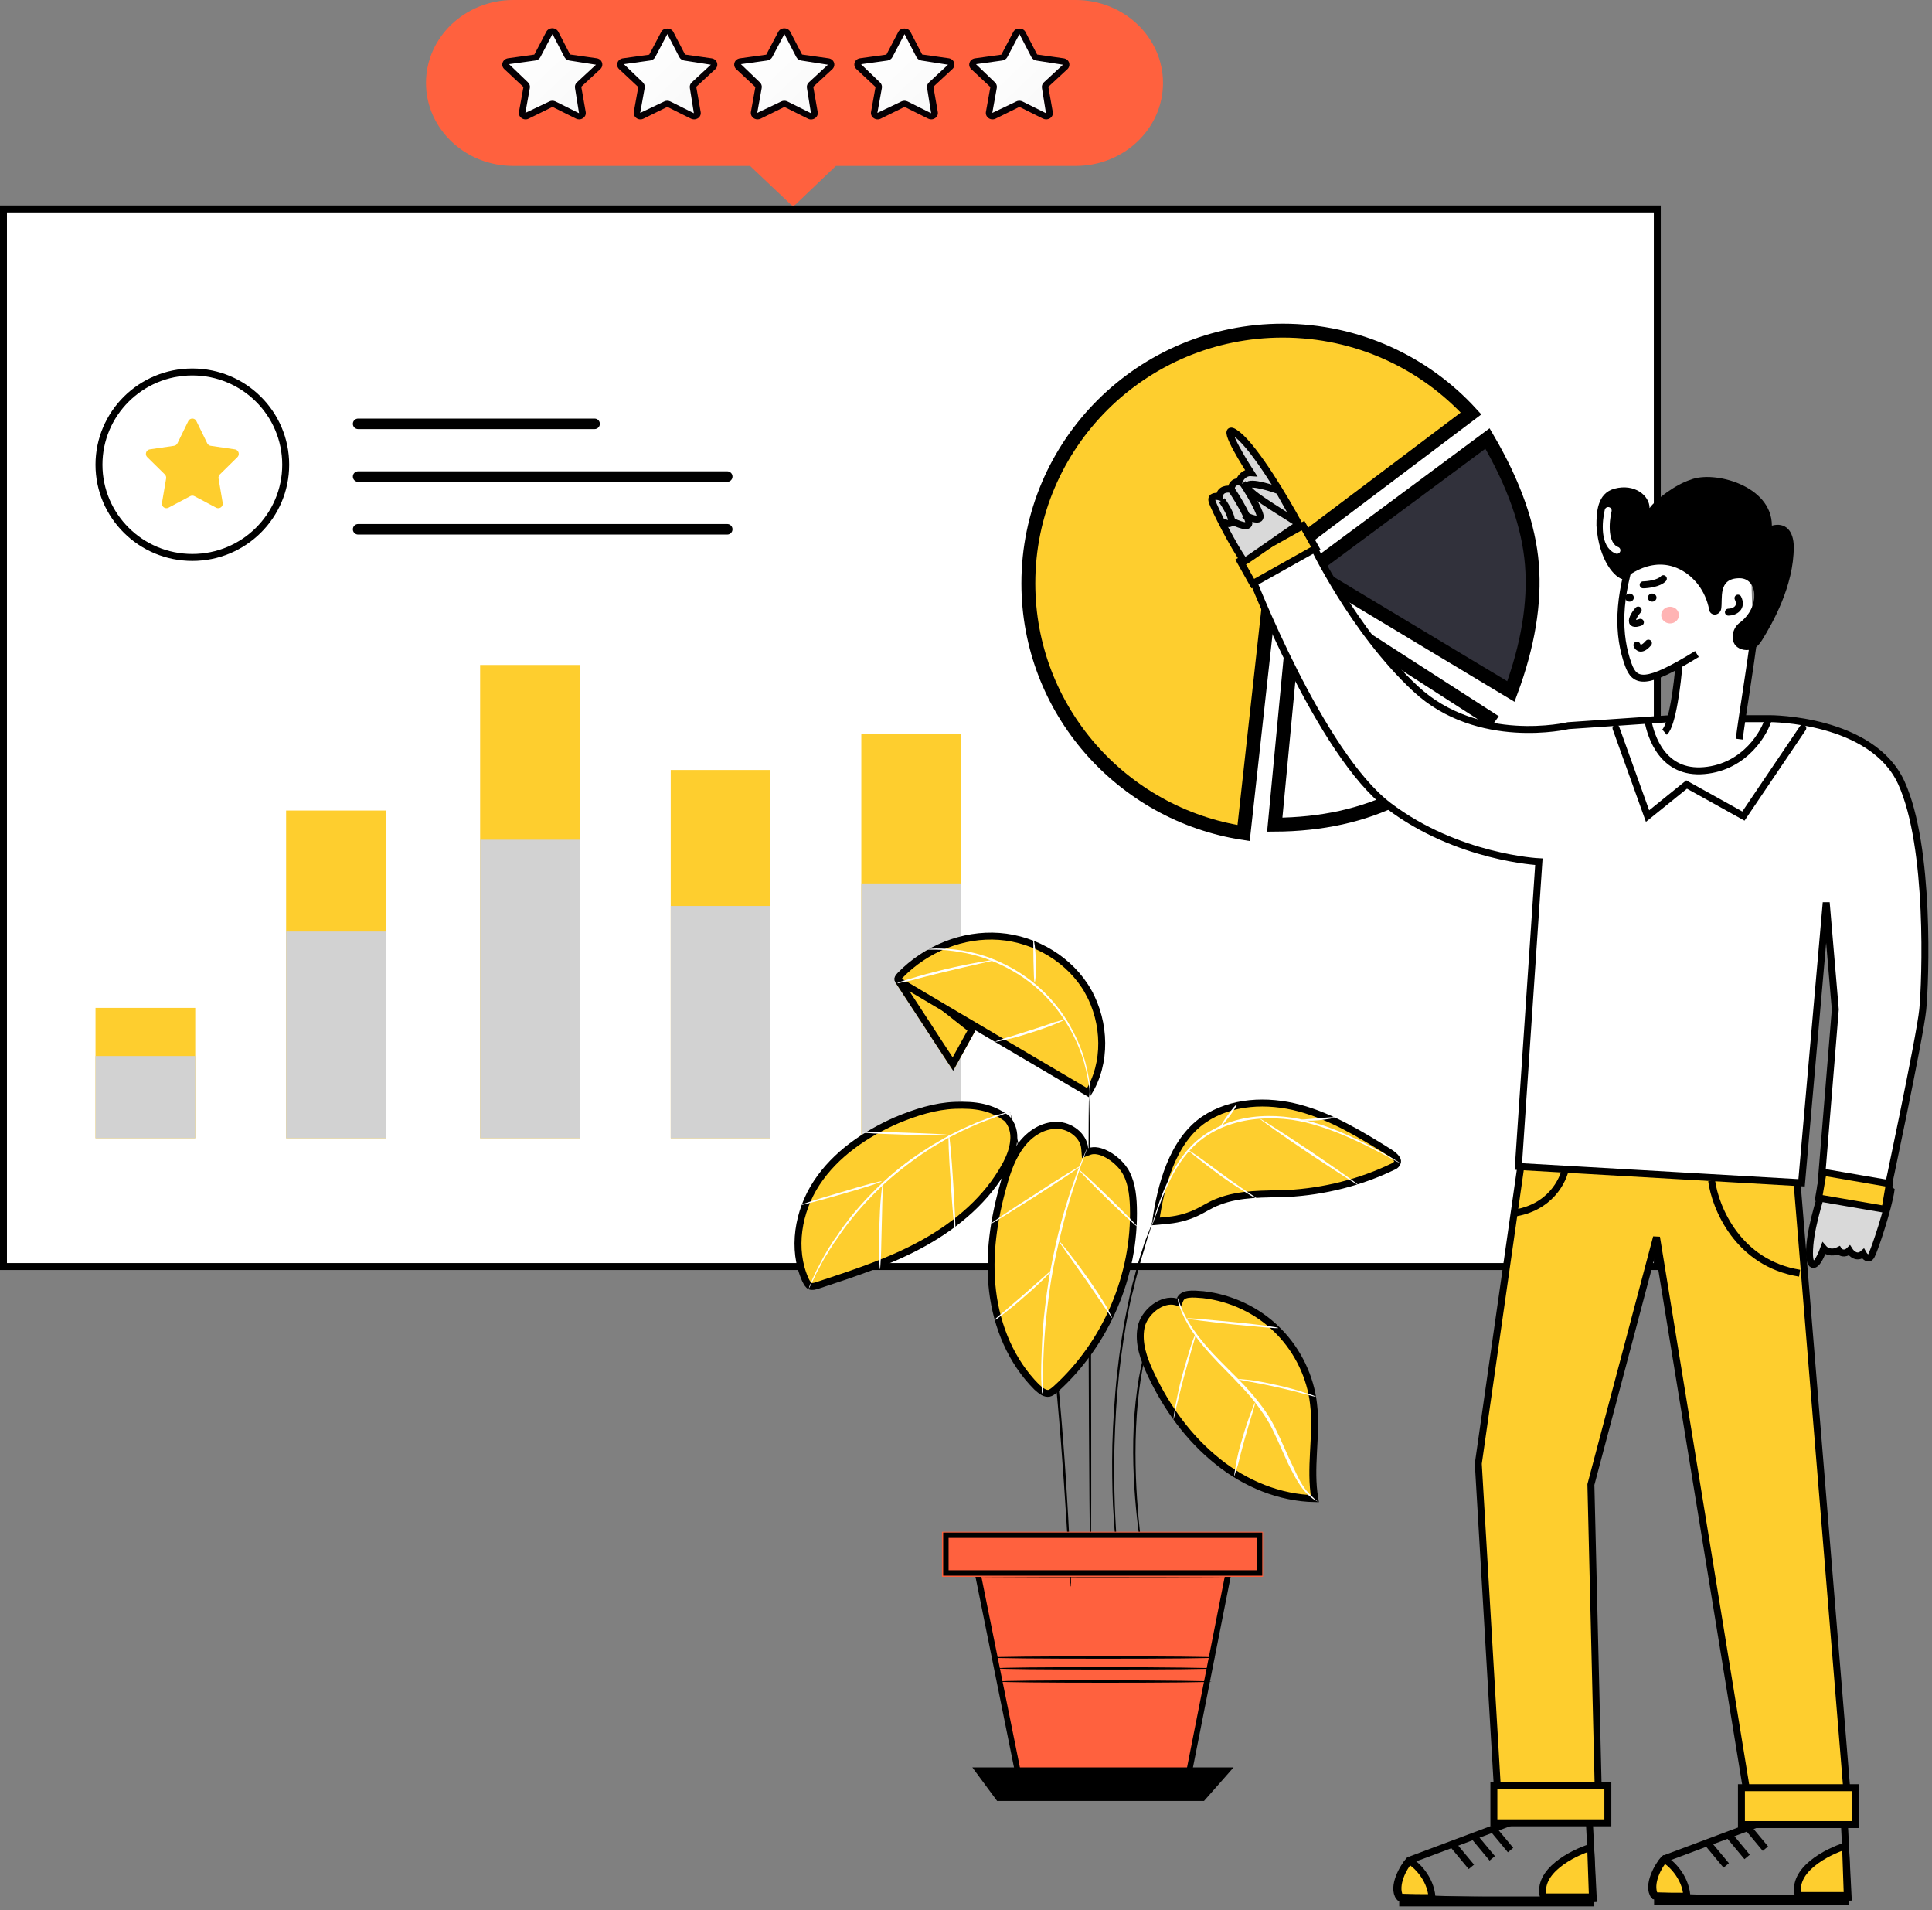 <svg width="345" height="341" viewBox="0 0 345 341" fill="none" xmlns="http://www.w3.org/2000/svg">
<rect x="0" y="0" width="345" height="341" fill="#808080" stroke="none"/>
<path d="M295.946 37.306V226.121H0.62V37.306H295.946Z" fill="white" stroke="black" stroke-width="1.241"/>
<path d="M34.347 66.406C43.558 66.406 51.018 73.823 51.018 82.964C51.018 92.104 43.558 99.521 34.347 99.521C25.136 99.521 17.675 92.104 17.675 82.964C17.675 73.823 25.136 66.406 34.347 66.406Z" fill="white" stroke="black" stroke-width="1.241"/>
<path fill-rule="evenodd" clip-rule="evenodd" d="M33.97 88.579L30.098 90.634C29.703 90.844 29.214 90.691 29.007 90.292C28.924 90.133 28.895 89.951 28.925 89.775L29.665 85.421C29.71 85.156 29.623 84.886 29.433 84.699L26.3 81.615C25.98 81.301 25.974 80.784 26.285 80.462C26.409 80.334 26.572 80.25 26.747 80.224L31.077 79.589C31.34 79.55 31.568 79.383 31.685 79.143L33.622 75.181C33.819 74.778 34.304 74.612 34.704 74.811C34.863 74.89 34.992 75.021 35.071 75.181L37.007 79.143C37.125 79.383 37.352 79.55 37.615 79.589L41.945 80.224C42.387 80.289 42.693 80.703 42.628 81.148C42.603 81.326 42.52 81.49 42.393 81.615L39.26 84.699C39.069 84.886 38.982 85.156 39.027 85.421L39.767 89.775C39.842 90.218 39.547 90.64 39.107 90.716C38.932 90.746 38.752 90.718 38.595 90.634L34.722 88.579C34.487 88.454 34.206 88.454 33.97 88.579Z" fill="#FECE2E"/>
<path d="M229.057 59.025C242.39 59.025 254.379 64.73 262.689 73.817L227.836 100.091L227.408 100.414L227.35 100.946L222.075 148.726C200.298 145.389 183.634 126.694 183.634 104.142C183.634 79.232 203.962 59.025 229.057 59.025Z" fill="#FECE2E" stroke="black" stroke-width="2.482"/>
<path d="M265.622 78.285C270.39 86.422 273.009 93.918 273.557 100.788C274.103 107.625 272.87 115.175 269.803 123.458L233.858 101.855L265.622 78.285Z" fill="#31313B" stroke="black" stroke-width="2.482"/>
<path d="M265.879 128.213C261.521 134.439 256.154 139.146 249.782 142.349C243.412 145.55 236.037 147.186 227.636 147.233L231.541 106.096L265.879 128.213Z" fill="white" stroke="black" stroke-width="2.482"/>
<path d="M63.957 76.609H106.168C106.692 76.609 107.116 76.188 107.116 75.668C107.116 75.148 106.692 74.727 106.168 74.727H63.957C63.434 74.727 63.01 75.148 63.01 75.668C63.01 76.188 63.434 76.609 63.957 76.609Z" fill="black"/>
<path d="M63.957 86.024H129.856C130.379 86.024 130.803 85.602 130.803 85.082C130.803 84.562 130.379 84.141 129.856 84.141H63.957C63.434 84.141 63.01 84.562 63.01 85.082C63.01 85.602 63.434 86.024 63.957 86.024Z" fill="black"/>
<path d="M63.957 95.436H129.856C130.379 95.436 130.803 95.015 130.803 94.495C130.803 93.975 130.379 93.554 129.856 93.554H63.957C63.434 93.554 63.01 93.975 63.01 94.495C63.01 95.015 63.434 95.436 63.957 95.436Z" fill="black"/>
<rect x="17.055" y="179.94" width="17.809" height="23.27" fill="#FECE2E"/>
<rect x="51.09" y="144.704" width="17.809" height="58.507" fill="#FECE2E"/>
<rect x="85.736" y="118.718" width="17.809" height="84.492" fill="#FECE2E"/>
<rect x="119.771" y="137.466" width="17.809" height="65.743" fill="#FECE2E"/>
<rect x="153.806" y="131.076" width="17.809" height="72.134" fill="#FECE2E"/>
<rect x="17.055" y="188.533" width="17.809" height="14.677" fill="#D2D2D2"/>
<rect x="51.09" y="166.309" width="17.809" height="36.902" fill="#D2D2D2"/>
<rect x="85.736" y="149.918" width="17.809" height="53.292" fill="#D2D2D2"/>
<rect x="119.771" y="161.744" width="17.809" height="41.467" fill="#D2D2D2"/>
<rect x="153.806" y="157.713" width="17.809" height="45.497" fill="#D2D2D2"/>
<path d="M263.982 261.316L272.296 203.164L320.461 205.744L330.209 324.676H312.72L295.805 220.892L284.089 265.043L285.523 324.676H267.709L263.982 261.316Z" fill="#FECE2E" stroke="black" stroke-width="1.241"/>
<path d="M234.293 97.067L223.476 102.93C223.476 102.93 235.727 134.58 247.978 143.867C260.23 153.153 274.8 153.849 274.8 153.849L271.135 208.26L321.713 211.168L326.111 161.129L327.734 180.224L324.978 213.991H336.722C336.722 213.991 342.867 185.182 343.352 180.224C343.836 175.266 344.746 151.245 339.538 139.775C334.331 128.305 316.107 128.305 316.107 128.305H298.257L280.052 129.551C280.052 129.551 263.965 133.385 252.759 122.95C241.554 112.515 234.293 97.067 234.293 97.067Z" fill="white" stroke="black" stroke-width="1.241"/>
<path d="M323.122 223.818C323.122 219.822 324.713 214.961 326.104 210.312C329.099 210.981 337.481 212.312 337.68 212.511C337.244 215.575 334.806 223.029 334.177 224.176C333.673 225.093 332.984 224.319 332.703 223.818C331.625 224.769 330.619 223.831 330.252 223.244C329.415 224.081 328.546 223.59 328.327 223.229C326.998 223.895 325.999 223.285 325.665 222.896C324.207 226.896 323.122 226.218 323.122 223.818Z" fill="#D9D9D9" stroke="black" stroke-width="1.241"/>
<rect x="325.554" y="209.281" width="12.018" height="4.659" transform="rotate(9.74 325.554 209.281)" fill="#FECE2E" stroke="black" stroke-width="1.241"/>
<rect x="221.435" y="100.133" width="12.898" height="4.659" transform="rotate(-29.279 221.435 100.133)" fill="#FECE2E" stroke="black" stroke-width="1.241"/>
<path d="M251.642 332.129L270.45 325.082H283.805L284.514 338.991C273.496 339.757 250.077 339.006 249.866 338.715C248.53 336.876 250.529 333.355 251.642 332.129Z" stroke="black" stroke-width="1.241"/>
<path d="M255.713 338.715C255.447 335.199 252.704 332.737 251.673 332.212C250.731 333.269 248.856 336.508 249.992 338.715C249.992 338.715 255.727 338.906 255.713 338.715Z" fill="#FECE2E" stroke="black" stroke-width="1.241"/>
<rect x="250.303" y="339.031" width="33.951" height="0.883" fill="#161616" stroke="black" stroke-width="0.883"/>
<path d="M275.612 338.675C274.407 334.109 280.735 330.866 284.05 329.815L284.36 338.675H275.612Z" fill="#FECE2E" stroke="black" stroke-width="1.241"/>
<path d="M259.474 329.365L262.743 333.298" stroke="black" stroke-width="1.241"/>
<path d="M263.203 327.848L266.472 331.782" stroke="black" stroke-width="1.241"/>
<path d="M266.472 326.367L269.741 330.3" stroke="black" stroke-width="1.241"/>
<path d="M297.155 331.876L315.963 324.829H329.318L330.027 338.738C319.009 339.504 295.591 338.753 295.38 338.462C294.044 336.623 296.042 333.102 297.155 331.876Z" stroke="black" stroke-width="1.241"/>
<path d="M301.226 338.462C300.96 334.946 298.218 332.484 297.186 331.959C296.244 333.016 294.37 336.255 295.506 338.462C295.506 338.462 301.241 338.653 301.226 338.462Z" fill="#FECE2E" stroke="black" stroke-width="1.241"/>
<rect x="295.816" y="338.779" width="33.951" height="0.883" fill="#161616" stroke="black" stroke-width="0.883"/>
<path d="M321.126 338.421C319.921 333.855 326.249 330.612 329.564 329.562L329.873 338.421H321.126Z" fill="#FECE2E" stroke="black" stroke-width="1.241"/>
<path d="M304.987 329.112L308.256 333.045" stroke="black" stroke-width="1.241"/>
<path d="M308.716 327.595L311.985 331.528" stroke="black" stroke-width="1.241"/>
<path d="M311.985 326.114L315.254 330.047" stroke="black" stroke-width="1.241"/>
<path d="M305.65 210.807C306.285 215.567 310.315 225.532 321.358 227.309" stroke="black" stroke-width="1.241"/>
<path d="M279.598 208.371C279.215 210.751 276.782 215.733 270.115 216.622" stroke="black" stroke-width="1.241"/>
<path d="M294.26 128.584C294.811 131.573 296.945 138.239 304.33 137.575C311.716 136.911 315.237 130.615 315.834 128.18" stroke="black" stroke-width="1.241"/>
<path d="M220.959 77.576C224.226 80.138 229.651 89.321 231.955 93.592C229.365 95.236 222.496 100.223 222.215 100.223C220.357 97.747 216.81 90.752 216.444 89.497C216.152 88.492 217.186 88.552 217.739 88.707C217.829 87.273 219.203 87.225 219.879 87.38C219.879 86.196 220.84 85.93 221.25 86.03C221.718 84.619 222.857 84.344 223.367 84.383C221.203 81.046 217.691 75.013 220.959 77.576Z" fill="#D9D9D9" stroke="black" stroke-width="1.241"/>
<path d="M222.755 86.743C223.162 85.793 227.752 87.329 228.407 87.639L231.543 93.256C228.131 91.051 222.347 87.693 222.755 86.743Z" fill="#D9D9D9" stroke="black" stroke-width="1.241"/>
<path d="M218.382 93.146C218.968 93.476 220.09 93.854 219.892 92.725C219.694 91.597 218.671 89.978 218.184 89.31" stroke="black" stroke-width="1.241"/>
<path d="M220.112 93.074C220.804 93.452 223.239 94.522 223.005 93.227C222.771 91.933 220.482 88.204 219.907 87.437" stroke="black" stroke-width="1.241"/>
<path d="M222.123 91.903C222.815 92.281 225.25 93.351 225.017 92.056C224.783 90.762 222.494 87.032 221.919 86.266" stroke="black" stroke-width="1.241"/>
<path d="M313.093 114.473C312.125 122.547 311.573 124.764 310.605 132.838L301.892 134.415L297.099 131.827L297.568 129.815L299.301 123.515L300.083 118.649C297.559 120.677 293.455 121.215 292.103 121.196C288.787 118.009 289.156 107.787 290.208 103.055L290.639 100.183L297.342 95.282L312.609 99.338L313.093 114.473Z" fill="white"/>
<path d="M310.579 131.96C311.714 122.928 315.834 101.798 313.111 98.748C309.707 94.936 292.999 94.861 291.995 97.702C288.761 106.85 288.868 113.405 290.767 118.667C291.939 121.914 293.871 122.425 303.021 116.761" stroke="black" stroke-width="1.241"/>
<path d="M299.809 118.718C299.601 121.668 298.664 129.486 297.236 130.714" stroke="black" stroke-width="1.241"/>
<ellipse cx="298.227" cy="109.813" rx="1.582" ry="1.492" fill="#FFB4B4"/>
<path d="M292.533 108.907C291.716 109.824 291.242 110.888 291.617 111.186C291.96 111.46 292.686 111.186 292.93 111.098" stroke="black" stroke-width="1.241" stroke-linecap="round"/>
<ellipse cx="295.034" cy="106.691" rx="0.773" ry="0.723" fill="black"/>
<ellipse cx="290.982" cy="106.691" rx="0.773" ry="0.723" fill="black"/>
<path d="M308.646 109.288C309.843 109.269 311.171 108.444 310.355 106.783" stroke="black" stroke-width="1.241" stroke-linecap="round"/>
<path d="M292.31 115.175C292.486 115.653 293.143 116.248 294.359 114.814" stroke="black" stroke-width="1.241" stroke-linecap="round"/>
<path d="M294.566 90.708C295.634 89.18 299.21 86.482 301.915 85.64C306.065 83.962 316.408 86.669 316.408 93.837C318.82 93.182 320.315 94.751 320.315 97.668C320.315 104.587 316.556 111.207 314.661 114.27C314.203 115.012 313.616 115.684 312.809 115.925C311.489 116.319 310.217 115.774 309.75 115.008C309.035 113.833 309.475 112.064 310.638 111.194C314.425 108.363 313.896 103.231 310.638 103.231C306.668 103.231 307.676 106.908 307.349 108.724C307.249 109.301 306.737 109.729 306.18 109.717C305.704 109.705 305.307 109.375 305.218 108.898C304.522 105.195 302.323 103.151 301.047 102.279C295.322 98.367 289.947 103.456 289.947 103.456C288.415 103.259 285.503 100.115 285.079 93.837C285.079 91.563 285.174 88.076 288.309 87.238C291.874 86.286 294.566 88.459 294.566 90.708Z" fill="black"/>
<path d="M287.176 91.145C286.698 93.121 286.342 97.308 288.739 98.247" stroke="white" stroke-width="1.241" stroke-linecap="round"/>
<path d="M293.421 104.414C294.309 104.397 296.274 104.153 297.027 103.317" stroke="black" stroke-width="1.241" stroke-linecap="round"/>
<path d="M288.57 130.001L294.204 145.697L301.18 140.062L311.327 145.697L321.931 130.001" stroke="black" stroke-width="1.241" stroke-linecap="round"/>
<rect x="266.762" y="318.847" width="20.354" height="6.586" fill="#FECE2E" stroke="black" stroke-width="1.241"/>
<rect x="310.971" y="319.161" width="20.354" height="6.586" fill="#FECE2E" stroke="black" stroke-width="1.241"/>
<path d="M192.095 0.554H91.631C83.347 0.554 76.629 6.944 76.629 14.822C76.629 22.701 83.347 29.09 91.631 29.09H134.156L141.617 36.154L149.01 29.09H192.095C200.379 29.09 207.097 22.701 207.097 14.822C207.097 6.933 200.379 0.554 192.095 0.554Z" fill="#FF613E"/>
<path d="M141.629 36.686C141.48 36.686 141.331 36.632 141.229 36.523L133.939 29.623H91.642C83.061 29.623 76.069 22.983 76.069 14.811C76.069 6.65 83.05 0 91.642 0H192.107C200.687 0 207.679 6.64 207.679 14.811C207.679 22.972 200.699 29.623 192.107 29.623H149.261L142.04 36.523C141.926 36.621 141.777 36.686 141.629 36.686ZM91.63 1.098C83.678 1.098 77.2 7.248 77.2 14.822C77.2 22.386 83.667 28.547 91.63 28.547H134.156C134.305 28.547 134.453 28.601 134.556 28.71L141.617 35.393L148.61 28.71C148.712 28.612 148.861 28.547 149.009 28.547H192.095C200.047 28.547 206.526 22.396 206.526 14.822C206.526 7.259 200.059 1.098 192.095 1.098H91.63Z" fill="#FF613E"/>
<path d="M99.194 5.901L101.296 9.954C101.387 10.128 101.559 10.247 101.764 10.28L106.46 10.932C106.974 11.008 107.18 11.606 106.803 11.943L103.398 15.094C103.25 15.235 103.181 15.431 103.215 15.616L104.015 20.06C104.107 20.549 103.57 20.919 103.112 20.69L98.908 18.593C98.725 18.506 98.508 18.506 98.325 18.593L94.121 20.69C93.664 20.919 93.127 20.549 93.218 20.06L94.018 15.616C94.052 15.42 93.984 15.224 93.835 15.094L90.43 11.943C90.064 11.595 90.259 10.997 90.773 10.932L95.469 10.28C95.674 10.247 95.846 10.128 95.937 9.954L98.04 5.901C98.302 5.466 98.965 5.466 99.194 5.901Z" fill="url(#paint0_linear_486_22688)"/>
<path d="M103.421 21.31C103.227 21.31 103.044 21.266 102.861 21.179L98.657 19.082L94.407 21.179C94.007 21.386 93.515 21.353 93.15 21.092C92.773 20.831 92.59 20.408 92.67 19.984L93.47 15.528L90.053 12.334C89.722 12.029 89.608 11.584 89.756 11.171C89.894 10.758 90.271 10.465 90.716 10.399L95.412 9.747L97.549 5.672C97.754 5.281 98.166 5.042 98.623 5.042C99.08 5.042 99.491 5.281 99.697 5.672L101.799 9.726L106.541 10.399C106.998 10.465 107.363 10.758 107.5 11.171C107.637 11.584 107.523 12.029 107.203 12.334L103.798 15.485L104.587 19.984C104.667 20.419 104.484 20.842 104.107 21.092C103.913 21.233 103.673 21.31 103.421 21.31ZM98.634 17.984C98.828 17.984 99.011 18.028 99.194 18.115L103.398 20.212L102.679 15.713C102.61 15.344 102.736 14.963 103.021 14.703L106.426 11.551L101.696 10.812C101.308 10.758 100.976 10.53 100.793 10.193L98.691 6.14C98.691 6.129 98.68 6.107 98.645 6.107L96.498 10.182C96.326 10.519 95.983 10.747 95.595 10.801L90.899 11.453L94.269 14.692C94.555 14.953 94.681 15.333 94.612 15.702L93.812 20.158L98.097 18.115C98.257 18.028 98.44 17.984 98.634 17.984Z" fill="#050004"/>
<path d="M140.612 5.901L142.714 9.954C142.805 10.128 142.977 10.247 143.182 10.28L147.878 10.932C148.392 11.008 148.598 11.606 148.221 11.943L144.816 15.094C144.668 15.235 144.599 15.431 144.633 15.616L145.433 20.06C145.524 20.549 144.987 20.919 144.53 20.69L140.326 18.593C140.143 18.506 139.926 18.506 139.743 18.593L135.539 20.69C135.082 20.919 134.545 20.549 134.636 20.06L135.436 15.616C135.47 15.42 135.401 15.224 135.253 15.094L131.848 11.943C131.483 11.595 131.677 10.997 132.191 10.932L136.887 10.28C137.092 10.247 137.264 10.128 137.355 9.954L139.458 5.901C139.72 5.466 140.383 5.466 140.612 5.901Z" fill="url(#paint1_linear_486_22688)"/>
<path d="M135.276 21.31C135.025 21.31 134.785 21.234 134.568 21.092C134.202 20.832 134.019 20.408 134.088 19.984L134.887 15.54L131.471 12.345C131.14 12.04 131.026 11.595 131.163 11.182C131.3 10.769 131.677 10.476 132.134 10.41L136.83 9.758L138.978 5.683C139.184 5.292 139.595 5.053 140.052 5.053C140.509 5.053 140.92 5.292 141.126 5.683L143.228 9.737L147.97 10.41C148.427 10.476 148.792 10.769 148.929 11.182C149.067 11.595 148.952 12.04 148.632 12.345L145.228 15.496L146.016 19.995C146.096 20.419 145.913 20.853 145.536 21.103C145.159 21.364 144.679 21.397 144.279 21.19L140.075 19.093L135.824 21.19C135.653 21.266 135.459 21.31 135.276 21.31ZM140.052 17.985C140.246 17.985 140.429 18.028 140.612 18.115L144.816 20.212L144.096 15.713C144.028 15.344 144.154 14.964 144.439 14.703L147.844 11.551L143.102 10.812C142.714 10.758 142.383 10.53 142.2 10.193L140.098 6.14C140.098 6.129 140.086 6.107 140.052 6.107L137.904 10.182C137.732 10.519 137.39 10.747 137.001 10.802L132.305 11.454L135.676 14.692C135.961 14.953 136.087 15.333 136.019 15.703L135.219 20.158L139.503 18.115C139.675 18.028 139.869 17.985 140.052 17.985Z" fill="#050004"/>
<path d="M182.577 5.901L184.68 9.954C184.771 10.128 184.942 10.248 185.148 10.28L189.844 10.932C190.358 11.008 190.564 11.606 190.187 11.943L186.782 15.094C186.633 15.235 186.565 15.431 186.599 15.616L187.399 20.06C187.49 20.549 186.953 20.919 186.496 20.69L182.292 18.593C182.109 18.506 181.892 18.506 181.709 18.593L177.504 20.69C177.047 20.919 176.51 20.549 176.602 20.06L177.402 15.616C177.436 15.42 177.367 15.224 177.219 15.094L173.814 11.943C173.448 11.595 173.643 10.997 174.157 10.932L178.853 10.28C179.058 10.248 179.23 10.128 179.321 9.954L181.423 5.901C181.686 5.466 182.349 5.466 182.577 5.901Z" fill="url(#paint2_linear_486_22688)"/>
<path d="M186.805 21.31C186.611 21.31 186.428 21.266 186.245 21.179L182.041 19.082L177.79 21.179C177.39 21.386 176.899 21.353 176.534 21.092C176.168 20.832 175.985 20.408 176.054 19.984L176.854 15.54L173.437 12.345C173.106 12.04 172.992 11.595 173.14 11.182C173.277 10.769 173.654 10.476 174.111 10.41L178.807 9.758L180.955 5.683C181.355 4.901 182.692 4.901 183.103 5.683L185.206 9.737L189.947 10.41C190.404 10.476 190.77 10.769 190.907 11.182C191.044 11.595 190.93 12.04 190.61 12.345L187.205 15.496L187.993 19.995C188.073 20.419 187.891 20.853 187.514 21.103C187.296 21.234 187.056 21.31 186.805 21.31ZM182.018 17.985C182.212 17.985 182.395 18.028 182.578 18.115L186.782 20.212L186.062 15.713C185.994 15.344 186.12 14.963 186.405 14.703L189.81 11.551L185.08 10.812C184.691 10.758 184.36 10.53 184.177 10.193L182.075 6.14C182.075 6.129 182.064 6.107 182.029 6.107L179.881 10.182C179.71 10.519 179.367 10.747 178.979 10.802L174.283 11.454L177.653 14.692C177.939 14.953 178.065 15.333 177.996 15.703L177.196 20.158L181.481 18.115C181.641 18.028 181.824 17.985 182.018 17.985Z" fill="#050004"/>
<path d="M119.703 5.901L121.805 9.954C121.896 10.128 122.068 10.248 122.274 10.28L126.969 10.932C127.484 11.008 127.689 11.606 127.312 11.943L123.907 15.094C123.759 15.235 123.69 15.431 123.725 15.616L124.524 20.06C124.616 20.549 124.079 20.919 123.622 20.69L119.417 18.593C119.234 18.506 119.017 18.506 118.834 18.593L114.63 20.69C114.173 20.919 113.636 20.549 113.727 20.06L114.527 15.616C114.561 15.42 114.493 15.224 114.344 15.094L110.939 11.943C110.574 11.595 110.768 10.997 111.282 10.932L115.978 10.28C116.184 10.248 116.355 10.128 116.447 9.954L118.549 5.901C118.812 5.466 119.474 5.466 119.703 5.901Z" fill="url(#paint3_linear_486_22688)"/>
<path d="M123.93 21.31C123.736 21.31 123.553 21.266 123.37 21.179L119.166 19.082L114.915 21.179C114.515 21.386 114.024 21.353 113.659 21.092C113.293 20.832 113.11 20.408 113.179 19.984L113.979 15.54L110.562 12.345C110.231 12.04 110.117 11.595 110.265 11.182C110.402 10.769 110.779 10.476 111.236 10.41L115.932 9.758L118.08 5.683C118.48 4.901 119.817 4.901 120.228 5.683L122.331 9.737L127.072 10.41C127.529 10.476 127.895 10.769 128.032 11.182C128.169 11.595 128.055 12.04 127.735 12.345L124.33 15.496L125.118 19.995C125.198 20.419 125.016 20.853 124.639 21.103C124.421 21.234 124.181 21.31 123.93 21.31ZM119.143 17.985C119.337 17.985 119.52 18.028 119.703 18.115L123.907 20.212L123.187 15.713C123.119 15.344 123.245 14.963 123.53 14.703L126.935 11.551L122.205 10.812C121.816 10.758 121.485 10.53 121.302 10.193L119.2 6.14C119.2 6.129 119.189 6.107 119.154 6.107L117.006 10.182C116.835 10.519 116.492 10.747 116.104 10.802L111.408 11.454L114.778 14.692C115.064 14.953 115.19 15.333 115.121 15.703L114.321 20.158L118.606 18.115C118.766 18.028 118.96 17.985 119.143 17.985Z" fill="#050004"/>
<path d="M162.068 5.901L164.17 9.954C164.262 10.128 164.433 10.247 164.639 10.28L169.335 10.932C169.849 11.008 170.055 11.606 169.677 11.943L166.273 15.094C166.124 15.235 166.056 15.431 166.09 15.616L166.89 20.06C166.981 20.549 166.444 20.919 165.987 20.69L161.782 18.593C161.6 18.506 161.383 18.506 161.2 18.593L156.995 20.69C156.538 20.919 156.001 20.549 156.092 20.06L156.892 15.616C156.927 15.42 156.858 15.224 156.709 15.094L153.305 11.943C152.939 11.595 153.133 10.997 153.647 10.932L158.343 10.28C158.549 10.247 158.72 10.128 158.812 9.954L160.914 5.901C161.177 5.466 161.84 5.466 162.068 5.901Z" fill="url(#paint4_linear_486_22688)"/>
<path d="M166.296 21.31C166.101 21.31 165.919 21.266 165.736 21.179L161.531 19.082L157.281 21.179C156.881 21.386 156.39 21.353 156.024 21.092C155.647 20.832 155.464 20.408 155.544 19.984L156.344 15.529L152.928 12.334C152.596 12.03 152.482 11.584 152.619 11.171C152.756 10.758 153.133 10.454 153.59 10.399L158.286 9.748L160.423 5.673C160.834 4.89 162.16 4.89 162.571 5.673L164.673 9.726L169.415 10.399C169.872 10.465 170.237 10.758 170.375 11.171C170.512 11.584 170.397 12.03 170.066 12.334L166.673 15.485L167.461 19.984C167.541 20.419 167.358 20.843 166.981 21.092C166.787 21.234 166.536 21.31 166.296 21.31ZM161.508 17.985C161.703 17.985 161.885 18.028 162.068 18.115L166.273 20.212L165.553 15.713C165.484 15.344 165.61 14.964 165.896 14.703L169.289 11.551L164.559 10.812C164.171 10.758 163.828 10.53 163.656 10.193L161.554 6.151C161.554 6.14 161.543 6.118 161.508 6.118L159.36 10.193C159.189 10.53 158.846 10.758 158.458 10.812L153.762 11.464L157.132 14.703C157.418 14.964 157.544 15.344 157.475 15.713L156.675 20.158L160.96 18.115C161.131 18.028 161.314 17.985 161.508 17.985Z" fill="#050004"/>
<path d="M174.262 279.257L182.255 318.802H211.858L219.675 279.257H174.262Z" fill="#FF613E" stroke="black" stroke-width="1.036"/>
<path d="M173.635 315.544L178.057 321.535H215L220.277 315.544H173.635Z" fill="black"/>
<path d="M194.746 279.95C194.603 279.95 194.461 261.122 194.39 237.943C194.318 214.765 194.39 195.936 194.461 195.936C194.603 195.936 194.746 214.765 194.817 237.943C194.889 261.122 194.889 279.95 194.746 279.95Z" fill="black"/>
<path d="M207.505 232.881C207.505 232.881 207.434 233.023 207.363 233.308C207.22 233.594 207.077 234.022 206.864 234.521C206.721 234.806 206.65 235.091 206.507 235.377C206.364 235.733 206.293 236.09 206.15 236.446C206.008 236.803 205.865 237.231 205.722 237.659C205.58 238.087 205.437 238.586 205.294 239.085C204.653 241.011 204.153 243.436 203.725 246.074C203.298 248.713 203.012 251.709 202.87 254.847C202.584 261.123 202.941 266.757 203.298 270.822C203.512 272.89 203.654 274.531 203.797 275.672C203.868 276.171 203.868 276.67 203.939 276.955C203.939 277.241 204.011 277.383 203.939 277.383C203.939 277.383 203.868 277.241 203.868 276.955C203.797 276.599 203.725 276.171 203.654 275.672C203.44 274.531 203.226 272.89 203.012 270.822C202.584 266.757 202.156 261.051 202.442 254.775C202.584 251.637 202.941 248.642 203.369 246.003C203.868 243.364 204.367 240.94 205.081 239.014C205.223 238.515 205.366 238.087 205.508 237.588C205.651 237.16 205.865 236.732 206.008 236.375C206.15 236.019 206.293 235.662 206.436 235.305C206.578 235.02 206.721 234.735 206.864 234.45C207.077 233.95 207.291 233.594 207.434 233.237C207.434 233.023 207.505 232.881 207.505 232.881Z" fill="black"/>
<path d="M206.012 217.688C206.012 217.688 205.94 217.902 205.798 218.33C205.655 218.758 205.441 219.328 205.227 220.113C205.085 220.469 204.942 220.897 204.799 221.396C204.657 221.896 204.514 222.395 204.371 222.894C204.015 223.964 203.658 225.248 203.302 226.603C203.088 227.316 202.945 228.029 202.731 228.742C202.588 229.527 202.374 230.311 202.161 231.096C201.733 232.736 201.447 234.519 201.091 236.373C200.449 240.082 199.878 244.218 199.522 248.569C199.165 252.919 199.022 257.127 198.951 260.907C198.951 264.687 199.022 268.11 199.165 270.963C199.236 272.389 199.308 273.673 199.379 274.814C199.45 275.955 199.522 276.954 199.593 277.738C199.664 278.523 199.664 279.093 199.736 279.592C199.736 280.02 199.736 280.234 199.736 280.234C199.736 280.234 199.664 280.02 199.664 279.592C199.593 279.164 199.522 278.523 199.45 277.738C199.379 276.954 199.236 275.955 199.165 274.814C199.094 273.673 198.951 272.389 198.88 270.963C198.666 268.11 198.595 264.687 198.595 260.907C198.595 257.127 198.809 252.919 199.165 248.569C199.522 244.218 200.092 240.082 200.734 236.302C201.091 234.448 201.447 232.665 201.804 231.024C202.018 230.169 202.161 229.384 202.374 228.671C202.588 227.886 202.802 227.173 202.945 226.531C203.302 225.176 203.73 223.893 204.086 222.823C204.229 222.252 204.443 221.753 204.585 221.325C204.728 220.897 204.942 220.469 205.085 220.041C205.37 219.328 205.584 218.758 205.726 218.33C205.94 217.902 206.012 217.688 206.012 217.688Z" fill="black"/>
<path d="M191.175 283.298C191.175 283.298 191.175 283.227 191.175 283.084C191.175 282.942 191.175 282.728 191.104 282.442C191.033 281.872 191.033 281.016 190.961 279.946C190.819 277.735 190.605 274.597 190.391 270.818C189.892 263.115 189.178 252.417 187.895 240.65C187.253 234.802 186.468 229.168 185.684 224.175C185.256 221.679 184.899 219.254 184.4 217.043C183.972 214.832 183.544 212.693 183.188 210.839C182.831 208.913 182.403 207.273 182.046 205.704C181.69 204.206 181.405 202.922 181.119 201.852C180.834 200.854 180.691 199.998 180.549 199.428C180.477 199.142 180.477 198.928 180.406 198.786C180.406 198.643 180.335 198.572 180.335 198.572C180.335 198.572 180.335 198.643 180.406 198.786C180.477 198.928 180.549 199.142 180.62 199.428C180.763 199.998 180.977 200.783 181.262 201.852C181.547 202.922 181.904 204.206 182.26 205.704C182.617 207.201 183.045 208.913 183.473 210.767C183.901 212.693 184.329 214.761 184.757 216.972C185.185 219.183 185.612 221.608 186.04 224.104C186.896 229.167 187.681 234.73 188.323 240.65C189.606 252.417 190.319 263.115 190.747 270.818C190.961 274.669 191.104 277.807 191.175 280.018C191.247 281.087 191.247 281.943 191.247 282.514C191.247 282.799 191.247 283.013 191.247 283.156C191.175 283.227 191.175 283.298 191.175 283.298Z" fill="black"/>
<path d="M188.68 200.906C186.217 200.906 183.957 202.337 182.397 204.372C180.83 206.415 179.928 208.89 179.221 211.436L179.22 211.439C177.45 217.668 176.471 224.142 177.243 230.523C178.013 236.898 180.602 243.102 185.115 247.62C185.505 247.975 185.882 248.3 186.272 248.518C186.65 248.728 186.991 248.81 187.329 248.747C187.629 248.67 187.884 248.51 188.207 248.251L188.561 247.955C197.548 239.804 202.746 227.646 202.395 215.495C202.324 213.024 201.969 210.608 200.718 208.765L200.719 208.764C200.061 207.812 198.976 206.809 197.792 206.15C196.589 205.481 195.421 205.241 194.532 205.574L193.762 205.862L193.696 205.043C193.605 203.926 192.982 202.895 192.042 202.132C191.101 201.368 189.882 200.906 188.68 200.906Z" fill="#FECE2E" stroke="black" stroke-width="1.241"/>
<path d="M174.349 183.674C173.065 185.956 171.853 188.238 170.569 190.521C170.498 190.663 170.355 190.877 170.213 190.877C169.999 190.877 169.856 190.735 169.785 190.521C166.433 185.457 163.152 180.322 159.8 175.258L162.082 173.975L174.349 183.674Z" fill="#FECE2E"/>
<path d="M160.684 175.473C162.236 177.825 163.776 180.189 165.312 182.551C166.926 185.032 168.538 187.509 170.166 189.97C170.757 188.915 171.335 187.86 171.914 186.8C172.454 185.813 172.997 184.824 173.551 183.834L162.024 174.719L160.684 175.473Z" fill="#FECE2E" stroke="black" stroke-width="1.241"/>
<path d="M178.44 167.177C171.933 166.692 165.333 169.395 160.745 174.122L160.738 174.129C160.583 174.284 160.455 174.444 160.381 174.592C160.312 174.73 160.312 174.814 160.325 174.867C160.387 175.034 160.528 175.144 160.902 175.368C172 181.971 183.164 188.501 194.336 195.105C197.637 189.806 197.436 182.632 194.346 177.058L194.347 177.057C191.175 171.404 184.949 167.662 178.44 167.177Z" fill="#FECE2E" stroke="black" stroke-width="1.241"/>
<path d="M165.429 169.48C165.429 169.48 165.571 169.48 165.857 169.409C166.142 169.409 166.57 169.337 167.14 169.337C168.282 169.337 169.851 169.409 171.847 169.694C173.844 170.051 176.127 170.621 178.551 171.762C180.976 172.832 183.472 174.401 185.755 176.469C188.037 178.538 189.82 180.891 191.103 183.173C192.387 185.455 193.314 187.738 193.814 189.663C194.313 191.589 194.598 193.229 194.669 194.299C194.741 194.87 194.741 195.012 194.741 195.297C194.741 195.583 194.527 196.011 194.455 196.011C194.384 196.011 194.669 195.369 194.527 194.299C194.384 193.229 194.099 191.589 193.6 189.735C192.53 185.955 190.034 180.82 185.541 176.755C181.048 172.689 175.699 170.693 171.847 170.051C169.922 169.694 168.282 169.551 167.212 169.551C166.071 169.551 165.429 169.551 165.429 169.48Z" fill="white"/>
<path d="M189.967 182.11C189.967 182.181 189.325 182.467 188.255 182.894C187.185 183.322 185.688 183.893 183.976 184.392C182.264 184.963 180.767 185.391 179.626 185.605C178.485 185.89 177.771 186.032 177.771 185.961C177.771 185.89 178.413 185.676 179.554 185.319C180.838 184.963 182.264 184.463 183.905 183.964C185.545 183.465 186.971 182.966 188.184 182.538C189.254 182.253 189.895 182.039 189.967 182.11Z" fill="white"/>
<path d="M184.546 167.766C184.688 167.766 184.902 169.477 184.974 171.546C185.045 173.685 184.902 175.326 184.76 175.326C184.617 175.326 184.617 173.614 184.546 171.546C184.546 169.477 184.474 167.766 184.546 167.766Z" fill="white"/>
<path d="M160.222 175.539C160.222 175.467 161.149 175.111 162.718 174.683C164.287 174.184 166.427 173.613 168.781 173.043C171.205 172.472 173.345 172.044 174.985 171.759C176.554 171.474 177.553 171.331 177.553 171.402C177.553 171.474 176.626 171.688 174.985 172.044C173.416 172.401 171.205 172.9 168.852 173.471C166.427 174.041 164.287 174.612 162.718 175.04C161.221 175.325 160.294 175.61 160.222 175.539Z" fill="white"/>
<path d="M179.781 199.682C177.033 197.62 174.145 197.202 170.52 197.341C166.994 197.479 163.511 198.586 160.117 199.999V200C154.477 202.468 149.172 206.112 145.838 211.183C142.503 216.254 141.357 223.019 143.818 228.488C144.117 229.085 144.32 229.44 144.67 229.614C144.803 229.681 144.984 229.706 145.245 229.671C145.51 229.635 145.799 229.546 146.122 229.439L146.124 229.438C152.625 227.294 159.127 225.172 165.057 221.855C170.981 218.54 176.3 213.978 179.508 208.119V208.118L179.786 207.593C180.414 206.357 180.887 205.057 181.003 203.728L181.004 203.715L181.006 203.701C181.197 202.233 180.747 200.667 179.781 199.682Z" fill="#FECE2E" stroke="black" stroke-width="1.241"/>
<path d="M180.261 198.506C180.261 198.506 180.119 198.577 179.762 198.72C179.405 198.862 178.978 199.005 178.407 199.219C178.122 199.29 177.765 199.433 177.408 199.575C177.052 199.718 176.695 199.861 176.267 200.003C175.412 200.36 174.484 200.645 173.486 201.144C172.987 201.358 172.416 201.644 171.917 201.858C171.346 202.143 170.776 202.428 170.205 202.713C168.993 203.284 167.852 204.068 166.568 204.782C164.072 206.351 161.433 208.276 158.866 210.487C156.298 212.769 154.087 215.123 152.233 217.405C151.306 218.546 150.45 219.687 149.737 220.757C149.38 221.328 148.952 221.827 148.667 222.326C148.311 222.825 148.025 223.324 147.74 223.824C147.098 224.751 146.67 225.678 146.242 226.462C146.028 226.819 145.814 227.247 145.672 227.532C145.529 227.889 145.386 228.174 145.244 228.459C144.959 228.959 144.745 229.387 144.602 229.743C144.459 230.028 144.388 230.171 144.388 230.171C144.388 230.171 144.459 230.028 144.531 229.672C144.673 229.315 144.887 228.887 145.101 228.317C145.244 228.031 145.386 227.675 145.529 227.39C145.672 227.033 145.886 226.676 146.1 226.248C146.528 225.464 146.955 224.537 147.526 223.61C147.811 223.11 148.097 222.611 148.453 222.112C148.738 221.613 149.166 221.042 149.523 220.543C150.236 219.402 151.092 218.332 152.019 217.12C153.873 214.838 156.156 212.413 158.723 210.13C161.29 207.848 164.001 205.994 166.497 204.425C167.78 203.712 168.993 202.927 170.205 202.357C170.776 202.071 171.346 201.786 171.917 201.501C172.488 201.287 172.987 201.002 173.557 200.788C174.556 200.289 175.554 200.003 176.41 199.647C176.838 199.504 177.195 199.361 177.551 199.219C177.908 199.076 178.264 199.005 178.55 198.933C179.12 198.791 179.548 198.648 179.976 198.506C180.047 198.577 180.261 198.506 180.261 198.506Z" fill="white"/>
<path d="M157.442 210.915C157.442 211.057 154.304 212.056 150.31 213.197C146.316 214.338 143.107 215.194 143.107 215.122C143.107 214.98 146.245 213.981 150.239 212.84C154.161 211.628 157.371 210.772 157.442 210.915Z" fill="white"/>
<path d="M157.164 226.611C157.093 226.611 157.021 225.755 157.021 224.4C156.95 223.045 156.95 221.12 157.021 219.051C157.093 216.983 157.164 215.058 157.307 213.703C157.449 212.347 157.521 211.492 157.592 211.492C157.663 211.492 157.663 212.347 157.592 213.703C157.521 215.2 157.521 217.054 157.449 219.051C157.378 221.048 157.378 222.903 157.307 224.4C157.235 225.755 157.164 226.611 157.164 226.611Z" fill="white"/>
<path d="M170.566 219.757C170.424 219.757 170.067 215.906 169.782 211.199C169.425 206.421 169.283 202.569 169.425 202.569C169.568 202.569 169.925 206.421 170.21 211.128C170.495 215.835 170.709 219.757 170.566 219.757Z" fill="white"/>
<path d="M153.809 202.147C153.809 202.076 154.664 202.076 156.091 202.076C157.517 202.076 159.443 202.147 161.582 202.218C163.722 202.29 165.647 202.361 167.074 202.432C168.5 202.504 169.356 202.575 169.356 202.646C169.356 202.718 168.5 202.717 167.074 202.717C165.647 202.717 163.722 202.646 161.582 202.575C159.443 202.504 157.517 202.432 156.091 202.361C154.736 202.29 153.809 202.218 153.809 202.147Z" fill="white"/>
<path d="M186.115 248.926C186.115 248.926 186.115 248.784 186.044 248.498C186.044 248.142 186.044 247.714 185.973 247.215C185.901 246.074 185.901 244.433 185.973 242.436C186.044 240.439 186.115 238.015 186.401 235.305C186.686 232.594 187.042 229.67 187.613 226.604C188.184 223.537 188.825 220.684 189.539 218.045C190.252 215.478 190.965 213.124 191.678 211.199C192.32 209.273 192.962 207.704 193.39 206.706C193.604 206.207 193.746 205.85 193.889 205.493C194.032 205.208 194.103 205.065 194.103 205.065C194.103 205.065 194.103 205.208 193.96 205.493C193.818 205.85 193.675 206.207 193.532 206.706C193.105 207.776 192.605 209.345 191.963 211.27C191.322 213.196 190.608 215.549 189.967 218.117C189.325 220.684 188.611 223.608 188.041 226.604C187.47 229.67 187.114 232.594 186.829 235.233C186.543 237.872 186.401 240.297 186.329 242.365C186.258 244.362 186.187 246.002 186.187 247.143C186.187 247.643 186.187 248.142 186.187 248.427C186.115 248.784 186.115 248.926 186.115 248.926Z" fill="white"/>
<path d="M187.889 226.686C187.96 226.757 187.39 227.328 186.534 228.184C185.678 229.039 184.394 230.252 182.968 231.464C181.542 232.748 180.187 233.818 179.259 234.531C178.261 235.316 177.619 235.743 177.619 235.672C177.548 235.601 178.118 235.102 179.117 234.317C180.187 233.39 181.399 232.32 182.754 231.179C184.109 229.967 185.322 228.897 186.391 227.97C187.247 227.185 187.818 226.686 187.889 226.686Z" fill="white"/>
<path d="M198.662 235.382C198.591 235.382 198.092 234.668 197.236 233.385C196.309 232.03 195.168 230.318 193.884 228.464C192.6 226.609 191.388 224.969 190.46 223.614C189.605 222.402 189.034 221.617 189.105 221.546C189.177 221.546 189.747 222.259 190.674 223.4C191.602 224.613 192.885 226.253 194.24 228.178C195.595 230.104 196.737 231.887 197.521 233.171C198.234 234.526 198.662 235.382 198.662 235.382Z" fill="white"/>
<path d="M193.032 208.133C193.103 208.204 189.538 210.629 185.044 213.482C180.551 216.335 176.914 218.617 176.843 218.546C176.772 218.474 180.337 216.049 184.831 213.197C189.252 210.273 192.961 208.062 193.032 208.133Z" fill="white"/>
<path d="M203.082 218.984C203.011 219.056 200.586 216.845 197.662 213.992C194.738 211.139 192.455 208.786 192.527 208.715C192.598 208.643 195.023 210.854 197.947 213.707C200.871 216.56 203.153 218.913 203.082 218.984Z" fill="white"/>
<path d="M232.022 197.821C226.287 196.282 219.858 196.583 214.99 199.872V199.872C212.165 201.812 210.213 204.777 208.85 208.168C207.586 211.311 206.845 214.786 206.377 218.069L208.661 217.857H208.66C210.654 217.664 212.524 217.109 214.274 216.194L214.623 216.006L214.63 216.002L215.313 215.626C216.016 215.236 216.777 214.821 217.569 214.538C221.473 212.997 225.832 213.215 229.88 213.076H229.881C236.431 212.722 242.977 211.101 248.885 208.217L248.905 208.207L248.927 208.199L249 208.165C249.168 208.078 249.331 207.918 249.476 207.679C249.568 207.512 249.583 207.377 249.565 207.255C249.546 207.121 249.478 206.962 249.344 206.78C249.067 206.404 248.597 206.043 248.109 205.73C242.968 202.517 237.766 199.362 232.022 197.821Z" fill="#FECE2E" stroke="black" stroke-width="1.241"/>
<path d="M250.017 207.64C250.017 207.64 249.803 207.568 249.518 207.426C249.161 207.212 248.662 206.998 248.091 206.641C246.808 205.999 245.025 205.001 242.743 203.931C240.46 202.861 237.679 201.649 234.398 200.722C231.189 199.795 227.48 199.367 223.629 199.866C219.778 200.365 216.283 201.863 213.787 204.074C211.291 206.285 209.722 208.995 208.652 211.277C207.583 213.559 206.941 215.556 206.441 216.84C206.227 217.482 206.014 217.981 205.871 218.409C205.728 218.765 205.657 218.979 205.657 218.908C205.657 218.908 205.657 218.694 205.8 218.337C205.942 217.91 206.085 217.41 206.299 216.768C206.727 215.413 207.369 213.416 208.438 211.134C209.508 208.852 211.006 206.071 213.573 203.788C216.141 201.506 219.707 199.937 223.558 199.438C227.48 198.939 231.26 199.438 234.47 200.365C237.75 201.292 240.532 202.576 242.814 203.646C245.096 204.787 246.879 205.785 248.163 206.499C248.733 206.855 249.233 207.14 249.589 207.354C249.874 207.568 250.017 207.64 250.017 207.64Z" fill="white"/>
<path d="M242.666 211.637C242.594 211.708 238.6 209.141 233.679 205.86C228.758 202.579 224.907 199.798 224.979 199.727C225.05 199.655 229.044 202.223 233.965 205.503C238.814 208.784 242.737 211.565 242.666 211.637Z" fill="white"/>
<path d="M238.388 199.507C238.388 199.578 237.104 199.863 235.464 200.006C233.824 200.149 232.469 200.077 232.469 199.935C232.469 199.863 233.824 199.792 235.393 199.649C237.033 199.507 238.388 199.364 238.388 199.507Z" fill="white"/>
<path d="M220.847 197.223C220.919 197.294 220.348 198.221 219.564 199.291C218.708 200.361 217.995 201.217 217.923 201.217C217.852 201.145 218.423 200.218 219.207 199.148C219.992 198.007 220.705 197.152 220.847 197.223Z" fill="white"/>
<path d="M224.409 213.976C224.409 214.047 223.624 213.619 222.483 212.906C221.342 212.193 219.773 211.194 218.061 209.982C216.421 208.769 214.923 207.628 213.854 206.773C212.784 205.917 212.142 205.417 212.213 205.346C212.213 205.275 212.926 205.774 214.067 206.559C215.28 207.414 216.706 208.484 218.347 209.697C219.987 210.909 221.556 211.979 222.697 212.763C223.767 213.476 224.48 213.904 224.409 213.976Z" fill="white"/>
<path d="M214.855 231.143C213.897 231.069 212.974 230.975 212.19 231.087C211.434 231.195 210.955 231.473 210.715 232.048L210.506 232.55L209.981 232.409C208.765 232.083 207.355 232.501 206.139 233.419C204.926 234.335 204.013 235.672 203.762 236.99C203.231 239.777 204.22 242.615 205.496 245.309L205.497 245.31C208.318 251.305 212.258 256.785 217.446 260.922L217.45 260.925C222.369 264.9 228.503 267.433 234.784 267.557C234.319 264.826 234.407 262.071 234.546 259.369C234.699 256.396 234.907 253.5 234.559 250.642V250.636C234.022 245.87 231.79 241.226 228.436 237.788L228.107 237.459L228.104 237.455C224.571 233.923 219.784 231.699 214.855 231.143Z" fill="#FECE2E" stroke="black" stroke-width="1.241"/>
<path d="M235.531 268.183C235.531 268.183 235.388 268.111 235.103 267.969C234.818 267.826 234.461 267.612 234.033 267.256C233.106 266.542 232.036 265.187 231.109 263.404C230.61 262.477 230.111 261.55 229.611 260.409C229.112 259.339 228.613 258.127 228.042 256.914C227.472 255.702 226.901 254.418 226.117 253.206C225.332 251.993 224.476 250.781 223.478 249.569C221.481 247.215 219.341 245.147 217.487 243.221C215.633 241.296 214.064 239.441 212.923 237.73C211.782 236.018 211.068 234.52 210.712 233.451C210.498 232.88 210.355 232.523 210.355 232.167C210.284 231.882 210.284 231.739 210.284 231.739C210.355 231.739 210.498 232.309 210.926 233.379C211.354 234.449 212.067 235.875 213.279 237.587C214.42 239.227 215.989 241.082 217.915 243.007C219.769 244.933 221.98 246.93 223.977 249.355C224.976 250.567 225.903 251.779 226.687 253.063C227.472 254.347 228.042 255.631 228.613 256.843C229.183 258.056 229.683 259.268 230.182 260.338C230.681 261.407 231.18 262.406 231.608 263.333C232.464 265.187 233.463 266.471 234.318 267.184C234.96 267.897 235.531 268.183 235.531 268.183Z" fill="white"/>
<path d="M220.414 263.477C220.343 263.477 220.486 262.693 220.7 261.48C220.914 260.268 221.27 258.628 221.841 256.845C222.34 255.062 222.911 253.421 223.339 252.28C223.766 251.139 224.052 250.426 224.123 250.426C224.194 250.426 223.98 251.139 223.624 252.352C223.267 253.493 222.768 255.133 222.269 256.916C221.77 258.699 221.342 260.339 221.056 261.552C220.628 262.693 220.486 263.477 220.414 263.477Z" fill="white"/>
<path d="M234.965 249.356C234.965 249.427 234.181 249.213 232.897 248.856C231.613 248.5 229.902 248.072 227.976 247.644C226.051 247.216 224.268 246.859 222.984 246.646C221.7 246.432 220.916 246.218 220.916 246.218C220.916 246.146 221.7 246.218 223.055 246.36C224.339 246.503 226.122 246.859 228.047 247.287C229.973 247.715 231.756 248.215 232.968 248.642C234.252 248.999 234.965 249.284 234.965 249.356Z" fill="white"/>
<path d="M209.572 253.423C209.5 253.423 209.643 252.568 209.857 251.141C210.142 249.715 210.499 247.789 211.069 245.721C211.64 243.653 212.211 241.727 212.638 240.372C213.066 239.017 213.423 238.232 213.494 238.232C213.566 238.232 213.352 239.088 212.924 240.443C212.567 241.798 211.997 243.653 211.426 245.792C210.856 247.86 210.428 249.786 210.071 251.141C209.786 252.568 209.572 253.423 209.572 253.423Z" fill="white"/>
<path d="M228.253 237.089C228.253 237.232 224.616 236.876 220.123 236.448C215.63 235.948 211.993 235.52 211.993 235.378C211.993 235.235 215.63 235.592 220.123 236.02C224.616 236.448 228.253 236.947 228.253 237.089Z" fill="white"/>
<path d="M225.555 281.381C225.555 281.523 212.717 281.595 196.885 281.595C181.052 281.595 168.215 281.523 168.215 281.381C168.215 281.238 181.052 281.167 196.885 281.167C212.717 281.167 225.555 281.238 225.555 281.381Z" fill="black"/>
<path d="M216.636 297.86C216.636 298.003 208.007 298.074 197.309 298.074C186.611 298.074 177.982 298.003 177.982 297.86C177.982 297.718 186.611 297.646 197.309 297.646C208.007 297.646 216.636 297.789 216.636 297.86Z" fill="black"/>
<path d="M216.345 300.212C216.345 300.354 207.858 300.426 197.374 300.426C186.891 300.426 178.404 300.354 178.404 300.212C178.404 300.069 186.891 299.998 197.374 299.998C207.787 299.998 216.345 300.14 216.345 300.212Z" fill="black"/>
<path d="M216.992 295.927C216.992 296.069 208.077 296.14 197.023 296.14C185.969 296.14 177.054 296.069 177.054 295.927C177.054 295.784 185.969 295.713 197.023 295.713C208.006 295.713 216.992 295.784 216.992 295.927Z" fill="black"/>
<path d="M168.871 274.05V280.859H224.961V274.05H168.871Z" fill="#FF613E" stroke="black" stroke-width="1.036"/>
<path d="M225.55 273.466H168.21V281.525H225.55V273.466ZM168.424 273.608H225.408V281.311H168.424V273.608Z" fill="#FF613E"/>
<defs>
<linearGradient id="paint0_linear_486_22688" x1="92.788" y1="8.872" x2="103.898" y2="20.554" gradientUnits="userSpaceOnUse">
<stop stop-color="white"/>
<stop offset="0.941" stop-color="#F9F9F9"/>
</linearGradient>
<linearGradient id="paint1_linear_486_22688" x1="134.209" y1="8.872" x2="145.318" y2="20.554" gradientUnits="userSpaceOnUse">
<stop stop-color="white"/>
<stop offset="0.941" stop-color="#F9F9F9"/>
</linearGradient>
<linearGradient id="paint2_linear_486_22688" x1="176.172" y1="8.873" x2="187.282" y2="20.554" gradientUnits="userSpaceOnUse">
<stop stop-color="white"/>
<stop offset="0.941" stop-color="#F9F9F9"/>
</linearGradient>
<linearGradient id="paint3_linear_486_22688" x1="113.299" y1="8.873" x2="124.409" y2="20.554" gradientUnits="userSpaceOnUse">
<stop stop-color="white"/>
<stop offset="0.941" stop-color="#F9F9F9"/>
</linearGradient>
<linearGradient id="paint4_linear_486_22688" x1="155.661" y1="8.872" x2="166.771" y2="20.554" gradientUnits="userSpaceOnUse">
<stop stop-color="white"/>
<stop offset="0.941" stop-color="#F9F9F9"/>
</linearGradient>
</defs>
</svg>
